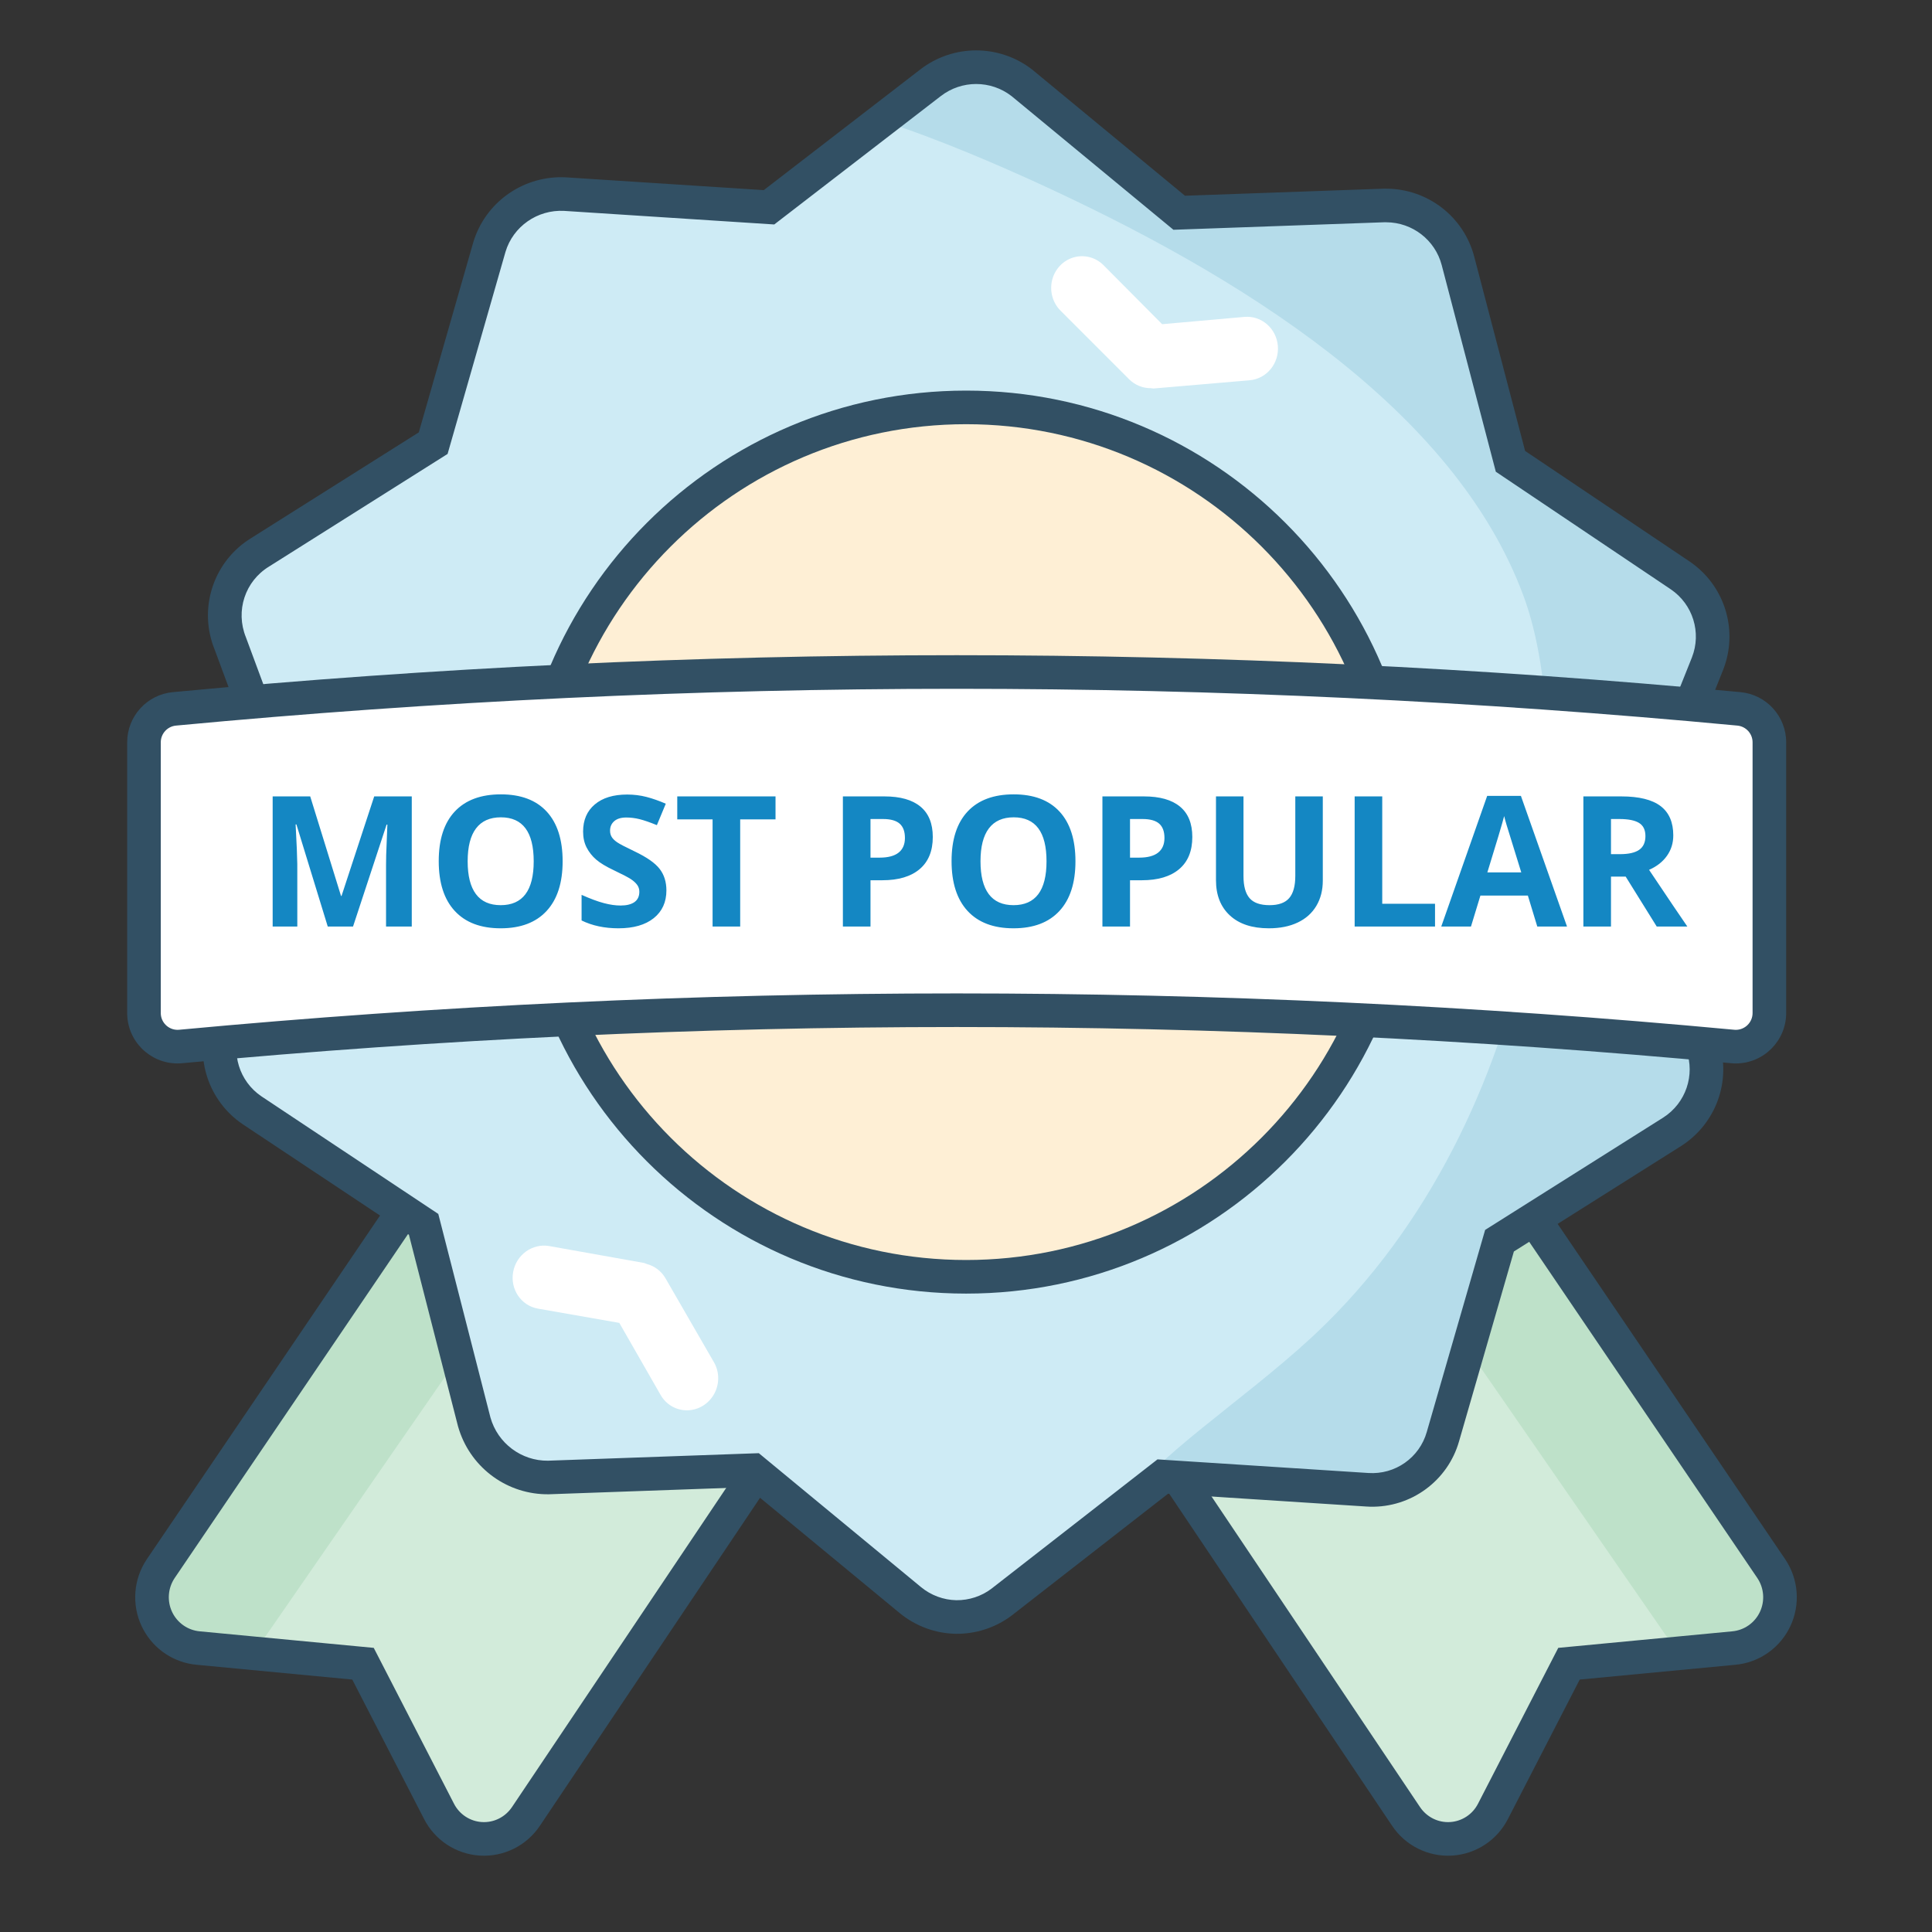 <?xml version="1.0" encoding="UTF-8"?>
<svg width="115px" height="115px" viewBox="0 0 115 115" version="1.1" xmlns="http://www.w3.org/2000/svg" xmlns:xlink="http://www.w3.org/1999/xlink">
    <rect x="0" y="0" width="115" height="115" fill="#333333" stroke="none"/>
    <!-- Generator: Sketch 63.1 (92452) - https://sketch.com -->
    <title>Most popular</title>
    <desc>Created with Sketch.</desc>
    <g id="Most-popular" stroke="none" stroke-width="1" fill="none" fill-rule="evenodd">
        <path d="M57.463,24.976 C56.86,24.98 56.28,24.739 55.846,24.305 L50.694,19.109 C50.104,18.51 49.867,17.63 50.073,16.801 C50.278,15.971 50.894,15.319 51.69,15.088 C52.485,14.858 53.338,15.085 53.928,15.684 L58.317,20.138 L64.485,19.588 C65.761,19.475 66.883,20.456 66.992,21.779 C67.1,23.102 66.154,24.265 64.878,24.377 L57.671,25 L57.463,24.976 Z" id="Path" fill="#FFFFFF" fill-rule="nonzero"></path>
        <g id="Group-61" transform="translate(7, 3)">
            <g id="Group-58" transform="translate(59.5, 64.577)" fill-rule="nonzero">
                <path d="M36.088,14.844 C35.527,14.462 34.883,14.223 34.209,14.146 L34.096,14.146 L27.566,11.884 L24.1,6.635 C23.916,5.911 23.475,5.28 22.86,4.861 L20.981,3.54 L17.618,1.275 L15.588,4.804 L2.661,27.054 C2.121,27.985 2.113,29.133 2.638,30.072 C3.163,31.011 4.144,31.601 5.216,31.622 L15.062,31.867 L20.192,40.322 C20.741,41.231 21.726,41.783 22.785,41.775 C23.859,41.767 24.848,41.184 25.378,40.246 L36.652,20.619 L38.7,17.052 L36.088,14.844 Z" id="Path" fill="#D2EBDA" transform="translate(20.475, 21.525) scale(-1, 1) rotate(-356) translate(-20.475, -21.525) "></path>
                <path d="M21.913,1.125 L24.183,4.504 L38.631,25.798 C39.235,26.689 39.323,27.834 38.865,28.807 C38.406,29.781 37.469,30.437 36.401,30.533 L33.385,30.819 L16.178,5.943 C16.37,5.608 16.626,5.31 16.933,5.068 L18.715,3.619 L21.913,1.125 Z" id="Combined-Shape" fill="#BEE1C9"></path>
                <path d="M21.556,2.722 L17.286,-0.154 L14.722,4.306 L1.796,26.552 C1.079,27.789 1.067,29.313 1.765,30.561 L1.881,30.754 C2.602,31.89 3.845,32.595 5.197,32.621 L14.491,32.852 L19.337,40.84 C20.068,42.05 21.38,42.785 22.792,42.775 C24.225,42.764 25.542,41.988 26.249,40.738 L39.982,16.827 L36.734,14.08 L36.651,14.018 L36.416,13.866 C35.778,13.481 35.064,13.237 34.322,13.152 L34.276,13.149 L28.213,11.05 L25.019,6.212 L25.07,6.389 C24.826,5.429 24.24,4.591 23.423,4.034 L21.556,2.722 Z M17.949,2.703 L20.423,4.369 L22.285,5.679 C22.71,5.969 23.007,6.394 23.131,6.881 L23.173,7.045 L26.919,12.718 L33.928,15.146 L34.136,15.145 L34.314,15.172 C34.675,15.239 35.021,15.368 35.339,15.553 L35.492,15.649 L37.417,17.277 L24.511,39.748 C24.153,40.381 23.494,40.77 22.778,40.775 C22.072,40.78 21.415,40.412 21.048,39.805 L15.634,30.881 L5.241,30.622 C4.519,30.608 3.863,30.213 3.511,29.584 C3.158,28.953 3.164,28.181 3.526,27.556 L16.453,5.306 L17.949,2.703 Z" id="Path" fill="#325064" transform="translate(20.616, 21.311) scale(-1, 1) rotate(-356) translate(-20.616, -21.311) "></path>
            </g>
            <g id="Group-58" transform="translate(21, 86.077) scale(-1, 1) translate(-21, -86.077) translate(0.5, 64.577)" fill-rule="nonzero">
                <path d="M36.088,14.844 C35.527,14.462 34.883,14.223 34.209,14.146 L34.096,14.146 L27.566,11.884 L24.1,6.635 C23.916,5.911 23.475,5.28 22.86,4.861 L20.981,3.54 L17.618,1.275 L15.588,4.804 L2.661,27.054 C2.121,27.985 2.113,29.133 2.638,30.072 C3.163,31.011 4.144,31.601 5.216,31.622 L15.062,31.867 L20.192,40.322 C20.741,41.231 21.726,41.783 22.785,41.775 C23.859,41.767 24.848,41.184 25.378,40.246 L36.652,20.619 L38.7,17.052 L36.088,14.844 Z" id="Path" fill="#D2EBDA" transform="translate(20.475, 21.525) scale(-1, 1) rotate(-356) translate(-20.475, -21.525) "></path>
                <path d="M21.913,1.125 L24.183,4.504 L38.631,25.798 C39.235,26.689 39.323,27.834 38.865,28.807 C38.406,29.781 37.469,30.437 36.401,30.533 L33.385,30.819 L16.178,5.943 C16.37,5.608 16.626,5.31 16.933,5.068 L18.715,3.619 L21.913,1.125 Z" id="Combined-Shape" fill="#BEE1C9"></path>
                <path d="M21.556,2.722 L17.286,-0.154 L14.722,4.306 L1.796,26.552 C1.079,27.789 1.067,29.313 1.765,30.561 L1.881,30.754 C2.602,31.89 3.845,32.595 5.197,32.621 L14.491,32.852 L19.337,40.84 C20.068,42.05 21.38,42.785 22.792,42.775 C24.225,42.764 25.542,41.988 26.249,40.738 L39.982,16.827 L36.734,14.08 L36.651,14.018 L36.416,13.866 C35.778,13.481 35.064,13.237 34.322,13.152 L34.276,13.149 L28.213,11.05 L25.019,6.212 L25.07,6.389 C24.826,5.429 24.24,4.591 23.423,4.034 L21.556,2.722 Z M17.949,2.703 L20.423,4.369 L22.285,5.679 C22.71,5.969 23.007,6.394 23.131,6.881 L23.173,7.045 L26.919,12.718 L33.928,15.146 L34.136,15.145 L34.314,15.172 C34.675,15.239 35.021,15.368 35.339,15.553 L35.492,15.649 L37.417,17.277 L24.511,39.748 C24.153,40.381 23.494,40.77 22.778,40.775 C22.072,40.78 21.415,40.412 21.048,39.805 L15.634,30.881 L5.241,30.622 C4.519,30.608 3.863,30.213 3.511,29.584 C3.158,28.953 3.164,28.181 3.526,27.556 L16.453,5.306 L17.949,2.703 Z" id="Path" fill="#325064" transform="translate(20.616, 21.311) scale(-1, 1) rotate(-356) translate(-20.616, -21.311) "></path>
            </g>
            <g id="Group-57" transform="translate(6.07, 1)">
                <path d="M43.84,92.25 C42.847,92.231 41.89,91.878 41.124,91.248 L31.754,83.512 L19.587,83.945 C17.531,83.972 15.714,82.617 15.16,80.645 L12.145,68.878 L1.934,62.088 C0.229,60.931 -0.447,58.754 0.304,56.84 L4.812,45.56 L0.63,34.28 C-0.18,32.283 0.578,29.996 2.422,28.87 L12.716,22.378 L16.056,10.72 C16.644,8.753 18.508,7.444 20.565,7.555 L32.705,8.339 L42.319,0.927 C43.917,-0.309 46.153,-0.309 47.751,0.927 L57.121,8.664 L69.288,8.231 L69.451,8.231 C71.459,8.24 73.21,9.595 73.715,11.531 L76.838,23.46 L86.941,30.25 C88.646,31.407 89.322,33.584 88.571,35.498 L84.063,46.778 L88.245,58.166 C88.94,60.095 88.209,62.248 86.48,63.36 L76.186,69.852 L72.819,81.51 C72.258,83.495 70.376,84.816 68.31,84.675 L56.143,83.891 L46.556,91.357 C45.776,91.947 44.82,92.261 43.84,92.25 Z" id="Shape" fill="#CEEBF5" fill-rule="nonzero"></path>
                <path d="M47.751,0.927 L57.121,8.664 L69.288,8.231 L69.451,8.231 C71.459,8.24 73.21,9.595 73.715,11.531 L76.838,23.46 L86.941,30.25 C88.646,31.407 89.322,33.584 88.571,35.498 L84.063,46.778 L88.245,58.166 C88.94,60.095 88.209,62.248 86.48,63.36 L76.186,69.852 L72.819,81.51 C72.258,83.495 70.376,84.816 68.31,84.675 L56.143,83.891 L53.954,85.594 L54,85.5 C55.257,83.021 60.891,79.4 64.955,75.65 L65.25,75.375 C78.915,62.493 81.001,40.658 77.625,31.5 C73.499,20.307 60.75,12.375 48.375,6.75 C46.639,5.961 42.783,4.253 39.392,3.183 L42.319,0.927 C43.917,-0.309 46.153,-0.309 47.751,0.927 Z" id="Combined-Shape" fill="#B5DCEA" fill-rule="nonzero"></path>
                <circle id="Oval" fill="#FEEFD5" cx="44.438" cy="46.125" r="25.875"></circle>
                <path d="M44.438,19.25 C29.595,19.25 17.562,31.282 17.562,46.125 C17.562,60.968 29.595,73 44.438,73 C59.28,73 71.312,60.968 71.312,46.125 C71.312,31.282 59.28,19.25 44.438,19.25 Z M44.438,21.25 C58.176,21.25 69.312,32.387 69.312,46.125 C69.312,59.863 58.176,71 44.438,71 C30.699,71 19.562,59.863 19.562,46.125 C19.562,32.387 30.699,21.25 44.438,21.25 Z" id="Oval" fill="#325064" fill-rule="nonzero"></path>
            </g>
            <path d="M61.496,20.106 C61.018,20.109 60.557,19.92 60.212,19.578 L56.121,15.486 C55.653,15.014 55.465,14.321 55.628,13.668 C55.791,13.015 56.28,12.501 56.912,12.32 C57.543,12.138 58.221,12.317 58.69,12.789 L62.175,16.297 L67.073,15.863 C68.086,15.774 68.977,16.547 69.063,17.588 C69.149,18.63 68.398,19.546 67.385,19.635 L61.661,20.125 L61.496,20.106 Z" id="Path" fill="#FFFFFF" fill-rule="nonzero"></path>
            <path d="M28.871,79.731 C28.393,79.734 27.932,79.545 27.587,79.203 L23.496,75.111 C23.028,74.639 22.84,73.946 23.003,73.293 C23.166,72.64 23.655,72.126 24.287,71.945 C24.918,71.763 25.596,71.942 26.065,72.414 L29.55,75.922 L34.448,75.488 C35.461,75.399 36.352,76.172 36.438,77.213 C36.524,78.255 35.773,79.171 34.76,79.26 L29.036,79.75 L28.871,79.731 Z" id="Path" fill="#FFFFFF" fill-rule="nonzero" transform="translate(29.695, 75.812) rotate(-165) translate(-29.695, -75.812) "></path>
            <path d="M38.463,8.317 L26.699,7.557 L26.463,7.549 C24.03,7.522 21.865,9.099 21.168,11.433 L17.929,22.736 L7.959,29.024 L7.758,29.153 C5.655,30.567 4.81,33.279 5.773,35.656 L9.81,46.547 L5.445,57.469 L5.361,57.698 C4.576,59.995 5.418,62.542 7.442,63.915 L17.341,70.497 L20.261,81.893 L20.33,82.119 C21.083,84.426 23.24,85.976 25.67,85.945 L37.479,85.524 L46.557,93.02 C47.499,93.793 48.673,94.226 49.89,94.25 L50.169,94.246 C51.279,94.203 52.346,93.823 53.229,93.154 L62.527,85.912 L74.316,86.673 L74.546,86.684 C76.988,86.747 79.182,85.149 79.851,82.782 L83.112,71.493 L93.083,65.205 L93.285,65.069 C95.267,63.667 96.082,61.119 95.256,58.827 L91.203,47.792 L95.569,36.869 L95.653,36.64 C96.439,34.343 95.596,31.796 93.573,30.423 L83.78,23.841 L80.752,12.278 C80.133,9.903 77.987,8.242 75.526,8.231 L75.358,8.231 L63.534,8.651 L54.433,1.136 C52.475,-0.379 49.735,-0.379 47.777,1.136 L38.463,8.317 Z M53.209,2.718 L62.847,10.677 L75.394,10.23 L75.521,10.231 C77.072,10.238 78.427,11.287 78.817,12.783 L82.037,25.079 L92.454,32.08 C93.768,32.972 94.29,34.654 93.71,36.132 L89.062,47.763 L93.376,59.511 C93.911,60.996 93.346,62.658 92.009,63.518 L81.401,70.209 L77.928,82.233 C77.494,83.768 76.043,84.787 74.448,84.678 L61.898,83.868 L52.011,91.568 C51.419,92.016 50.68,92.259 49.921,92.25 C49.161,92.235 48.421,91.962 47.829,91.476 L38.168,83.499 L25.621,83.946 C24.04,83.966 22.624,82.91 22.193,81.374 L19.089,69.258 L8.557,62.255 C7.247,61.366 6.725,59.684 7.305,58.206 L11.954,46.574 L7.637,34.933 C7.001,33.362 7.587,31.594 9.013,30.724 L19.642,24.02 L23.088,11.995 C23.539,10.483 24.985,9.468 26.581,9.553 L39.087,10.361 L49,2.719 C50.238,1.761 51.971,1.761 53.209,2.718 Z" id="Shape" fill="#325064" fill-rule="nonzero"></path>
            <g id="Group-60" transform="translate(0.57, 36)">
                <g id="Group-59">
                    <path d="M2.812,3.194 C18.333,1.731 33.854,1 49.375,1 C64.896,1 80.417,1.731 95.938,3.194 C96.965,3.291 97.75,4.154 97.75,5.185 L97.75,21.299 C97.75,22.404 96.855,23.299 95.75,23.299 C95.688,23.299 95.626,23.297 95.564,23.291 C80.168,21.851 64.771,21.132 49.375,21.132 C33.979,21.132 18.582,21.851 3.186,23.291 C2.086,23.394 1.112,22.585 1.009,21.486 C1.003,21.424 1,21.362 1,21.299 L1,5.185 C1,4.154 1.785,3.291 2.812,3.194 Z" id="Rectangle" fill="#FFFFFF"></path>
                    <path d="M49.375,0 C33.823,0 18.271,0.733 2.718,2.199 C1.178,2.344 0,3.638 0,5.185 L0,21.299 C0,21.393 0.004,21.486 0.013,21.579 C0.167,23.228 1.63,24.441 3.279,24.286 C18.645,22.85 34.01,22.132 49.375,22.132 C64.74,22.132 80.105,22.85 95.471,24.286 C95.564,24.295 95.657,24.3 95.75,24.3 C97.407,24.3 98.75,22.956 98.75,21.299 L98.75,5.185 C98.75,3.638 97.572,2.344 96.032,2.199 C80.479,0.733 64.927,0 49.375,0 Z M49.375,2 C64.865,2 80.354,2.73 95.844,4.19 C96.357,4.238 96.75,4.67 96.75,5.185 L96.75,21.299 C96.75,21.852 96.302,22.3 95.75,22.3 L95.657,22.295 C80.23,20.853 64.802,20.132 49.375,20.132 C33.948,20.132 18.52,20.853 3.093,22.295 C2.543,22.347 2.056,21.942 2.004,21.393 L2,21.299 L2,5.185 C2,4.67 2.393,4.238 2.906,4.19 C18.396,2.73 33.885,2 49.375,2 Z" id="Rectangle" fill="#325064" fill-rule="nonzero"></path>
                    <path d="M10.127,16.151 L10.126,12.436 C10.121,11.995 10.088,11.207 10.026,10.074 L10.026,10.074 L10.074,10.074 L11.939,16.151 L13.444,16.151 L15.441,10.085 L15.488,10.085 C15.446,11.059 15.422,11.66 15.417,11.886 C15.412,12.112 15.409,12.311 15.409,12.484 L15.409,16.151 L16.94,16.151 L16.94,8.405 L14.704,8.405 L12.76,14.328 L12.728,14.328 L10.895,8.405 L8.66,8.405 L8.66,16.151 L10.127,16.151 Z M22.232,16.256 C23.419,16.256 24.33,15.912 24.966,15.223 C25.602,14.535 25.92,13.549 25.92,12.267 C25.92,10.982 25.604,9.996 24.974,9.311 C24.344,8.626 23.433,8.283 22.243,8.283 C21.053,8.283 20.139,8.623 19.501,9.303 C18.864,9.983 18.545,10.968 18.545,12.257 C18.545,13.546 18.863,14.535 19.499,15.223 C20.135,15.912 21.046,16.256 22.232,16.256 Z M22.232,14.879 C21.579,14.879 21.088,14.66 20.76,14.222 C20.431,13.784 20.267,13.133 20.267,12.267 C20.267,11.402 20.433,10.749 20.765,10.31 C21.097,9.87 21.59,9.65 22.243,9.65 C23.546,9.65 24.198,10.523 24.198,12.267 C24.198,14.008 23.543,14.879 22.232,14.879 Z M29.241,16.256 C30.138,16.256 30.839,16.055 31.342,15.653 C31.845,15.25 32.097,14.699 32.097,14 C32.097,13.495 31.963,13.068 31.694,12.72 C31.426,12.372 30.93,12.025 30.206,11.679 C29.658,11.418 29.311,11.237 29.165,11.136 C29.018,11.036 28.911,10.931 28.844,10.824 C28.777,10.716 28.743,10.59 28.743,10.445 C28.743,10.212 28.826,10.023 28.992,9.878 C29.158,9.733 29.397,9.661 29.708,9.661 C29.969,9.661 30.235,9.694 30.505,9.761 C30.775,9.829 31.117,9.947 31.53,10.116 L31.53,10.116 L32.06,8.84 C31.661,8.667 31.278,8.532 30.913,8.437 C30.547,8.342 30.163,8.294 29.761,8.294 C28.941,8.294 28.299,8.49 27.835,8.882 C27.37,9.274 27.138,9.813 27.138,10.498 C27.138,10.862 27.209,11.179 27.35,11.451 C27.491,11.723 27.68,11.962 27.917,12.167 C28.154,12.371 28.509,12.585 28.982,12.808 C29.487,13.048 29.821,13.223 29.986,13.332 C30.15,13.442 30.274,13.556 30.359,13.674 C30.444,13.792 30.486,13.927 30.486,14.079 C30.486,14.351 30.39,14.556 30.198,14.694 C30.005,14.831 29.729,14.9 29.369,14.9 C29.068,14.9 28.737,14.853 28.375,14.757 C28.013,14.662 27.571,14.498 27.048,14.265 L27.048,14.265 L27.048,15.79 C27.684,16.101 28.415,16.256 29.241,16.256 Z M36.489,16.151 L36.489,9.772 L38.592,9.772 L38.592,8.405 L32.743,8.405 L32.743,9.772 L34.846,9.772 L34.846,16.151 L36.489,16.151 Z M44.245,16.151 L44.245,13.396 L44.949,13.396 C45.91,13.396 46.651,13.175 47.172,12.733 C47.692,12.292 47.953,11.655 47.953,10.821 C47.953,10.019 47.708,9.416 47.219,9.012 C46.73,8.607 46.016,8.405 45.076,8.405 L45.076,8.405 L42.602,8.405 L42.602,16.151 L44.245,16.151 Z M44.785,12.05 L44.245,12.05 L44.245,9.751 L44.992,9.751 C45.44,9.751 45.769,9.843 45.98,10.026 C46.19,10.21 46.295,10.494 46.295,10.879 C46.295,11.261 46.169,11.551 45.919,11.751 C45.668,11.95 45.29,12.05 44.785,12.05 L44.785,12.05 Z M52.758,16.256 C53.945,16.256 54.856,15.912 55.492,15.223 C56.127,14.535 56.445,13.549 56.445,12.267 C56.445,10.982 56.13,9.996 55.5,9.311 C54.869,8.626 53.959,8.283 52.769,8.283 C51.578,8.283 50.665,8.623 50.027,9.303 C49.39,9.983 49.071,10.968 49.071,12.257 C49.071,13.546 49.389,14.535 50.024,15.223 C50.66,15.912 51.571,16.256 52.758,16.256 Z M52.758,14.879 C52.105,14.879 51.614,14.66 51.285,14.222 C50.957,13.784 50.793,13.133 50.793,12.267 C50.793,11.402 50.959,10.749 51.291,10.31 C51.623,9.87 52.115,9.65 52.769,9.65 C54.072,9.65 54.723,10.523 54.723,12.267 C54.723,14.008 54.068,14.879 52.758,14.879 Z M59.693,16.151 L59.693,13.396 L60.397,13.396 C61.358,13.396 62.099,13.175 62.62,12.733 C63.141,12.292 63.401,11.655 63.401,10.821 C63.401,10.019 63.157,9.416 62.667,9.012 C62.178,8.607 61.464,8.405 60.524,8.405 L60.524,8.405 L58.05,8.405 L58.05,16.151 L59.693,16.151 Z M60.233,12.05 L59.693,12.05 L59.693,9.751 L60.44,9.751 C60.888,9.751 61.218,9.843 61.428,10.026 C61.638,10.21 61.743,10.494 61.743,10.879 C61.743,11.261 61.618,11.551 61.367,11.751 C61.116,11.95 60.738,12.05 60.233,12.05 L60.233,12.05 Z M67.957,16.256 C68.618,16.256 69.19,16.142 69.674,15.912 C70.158,15.683 70.527,15.352 70.784,14.921 C71.04,14.491 71.168,13.989 71.168,13.417 L71.168,13.417 L71.168,8.405 L69.531,8.405 L69.531,13.136 C69.531,13.737 69.41,14.177 69.168,14.458 C68.926,14.739 68.536,14.879 68,14.879 C67.445,14.879 67.048,14.74 66.808,14.461 C66.567,14.182 66.447,13.744 66.447,13.147 L66.447,13.147 L66.447,8.405 L64.81,8.405 L64.81,13.396 C64.81,14.282 65.086,14.981 65.637,15.491 C66.188,16.001 66.961,16.256 67.957,16.256 Z M77.848,16.151 L77.848,14.794 L74.706,14.794 L74.706,8.405 L73.064,8.405 L73.064,16.151 L77.848,16.151 Z M79.988,16.151 L80.55,14.307 L83.374,14.307 L83.935,16.151 L85.705,16.151 L82.96,8.373 L80.953,8.373 L78.219,16.151 L79.988,16.151 Z M82.982,12.929 L80.963,12.929 C81.514,11.146 81.848,10.028 81.964,9.576 C81.993,9.703 82.039,9.876 82.105,10.095 C82.17,10.314 82.462,11.259 82.982,12.929 L82.982,12.929 Z M88.322,16.151 L88.322,13.178 L89.196,13.178 L91.045,16.151 L92.867,16.151 C92.514,15.642 91.755,14.517 90.589,12.776 C91.048,12.575 91.403,12.296 91.654,11.941 C91.905,11.587 92.03,11.181 92.03,10.726 C92.03,9.945 91.778,9.363 91.273,8.98 C90.767,8.597 89.989,8.405 88.936,8.405 L88.936,8.405 L86.679,8.405 L86.679,16.151 L88.322,16.151 Z M88.851,11.843 L88.322,11.843 L88.322,9.751 L88.82,9.751 C89.349,9.751 89.741,9.829 89.993,9.984 C90.246,10.139 90.372,10.401 90.372,10.768 C90.372,11.139 90.248,11.411 90.001,11.584 C89.754,11.757 89.371,11.843 88.851,11.843 L88.851,11.843 Z" id="MOSTPOPULAR" fill="#1487C3" fill-rule="nonzero"></path>
                </g>
            </g>
        </g>
    </g>
</svg>